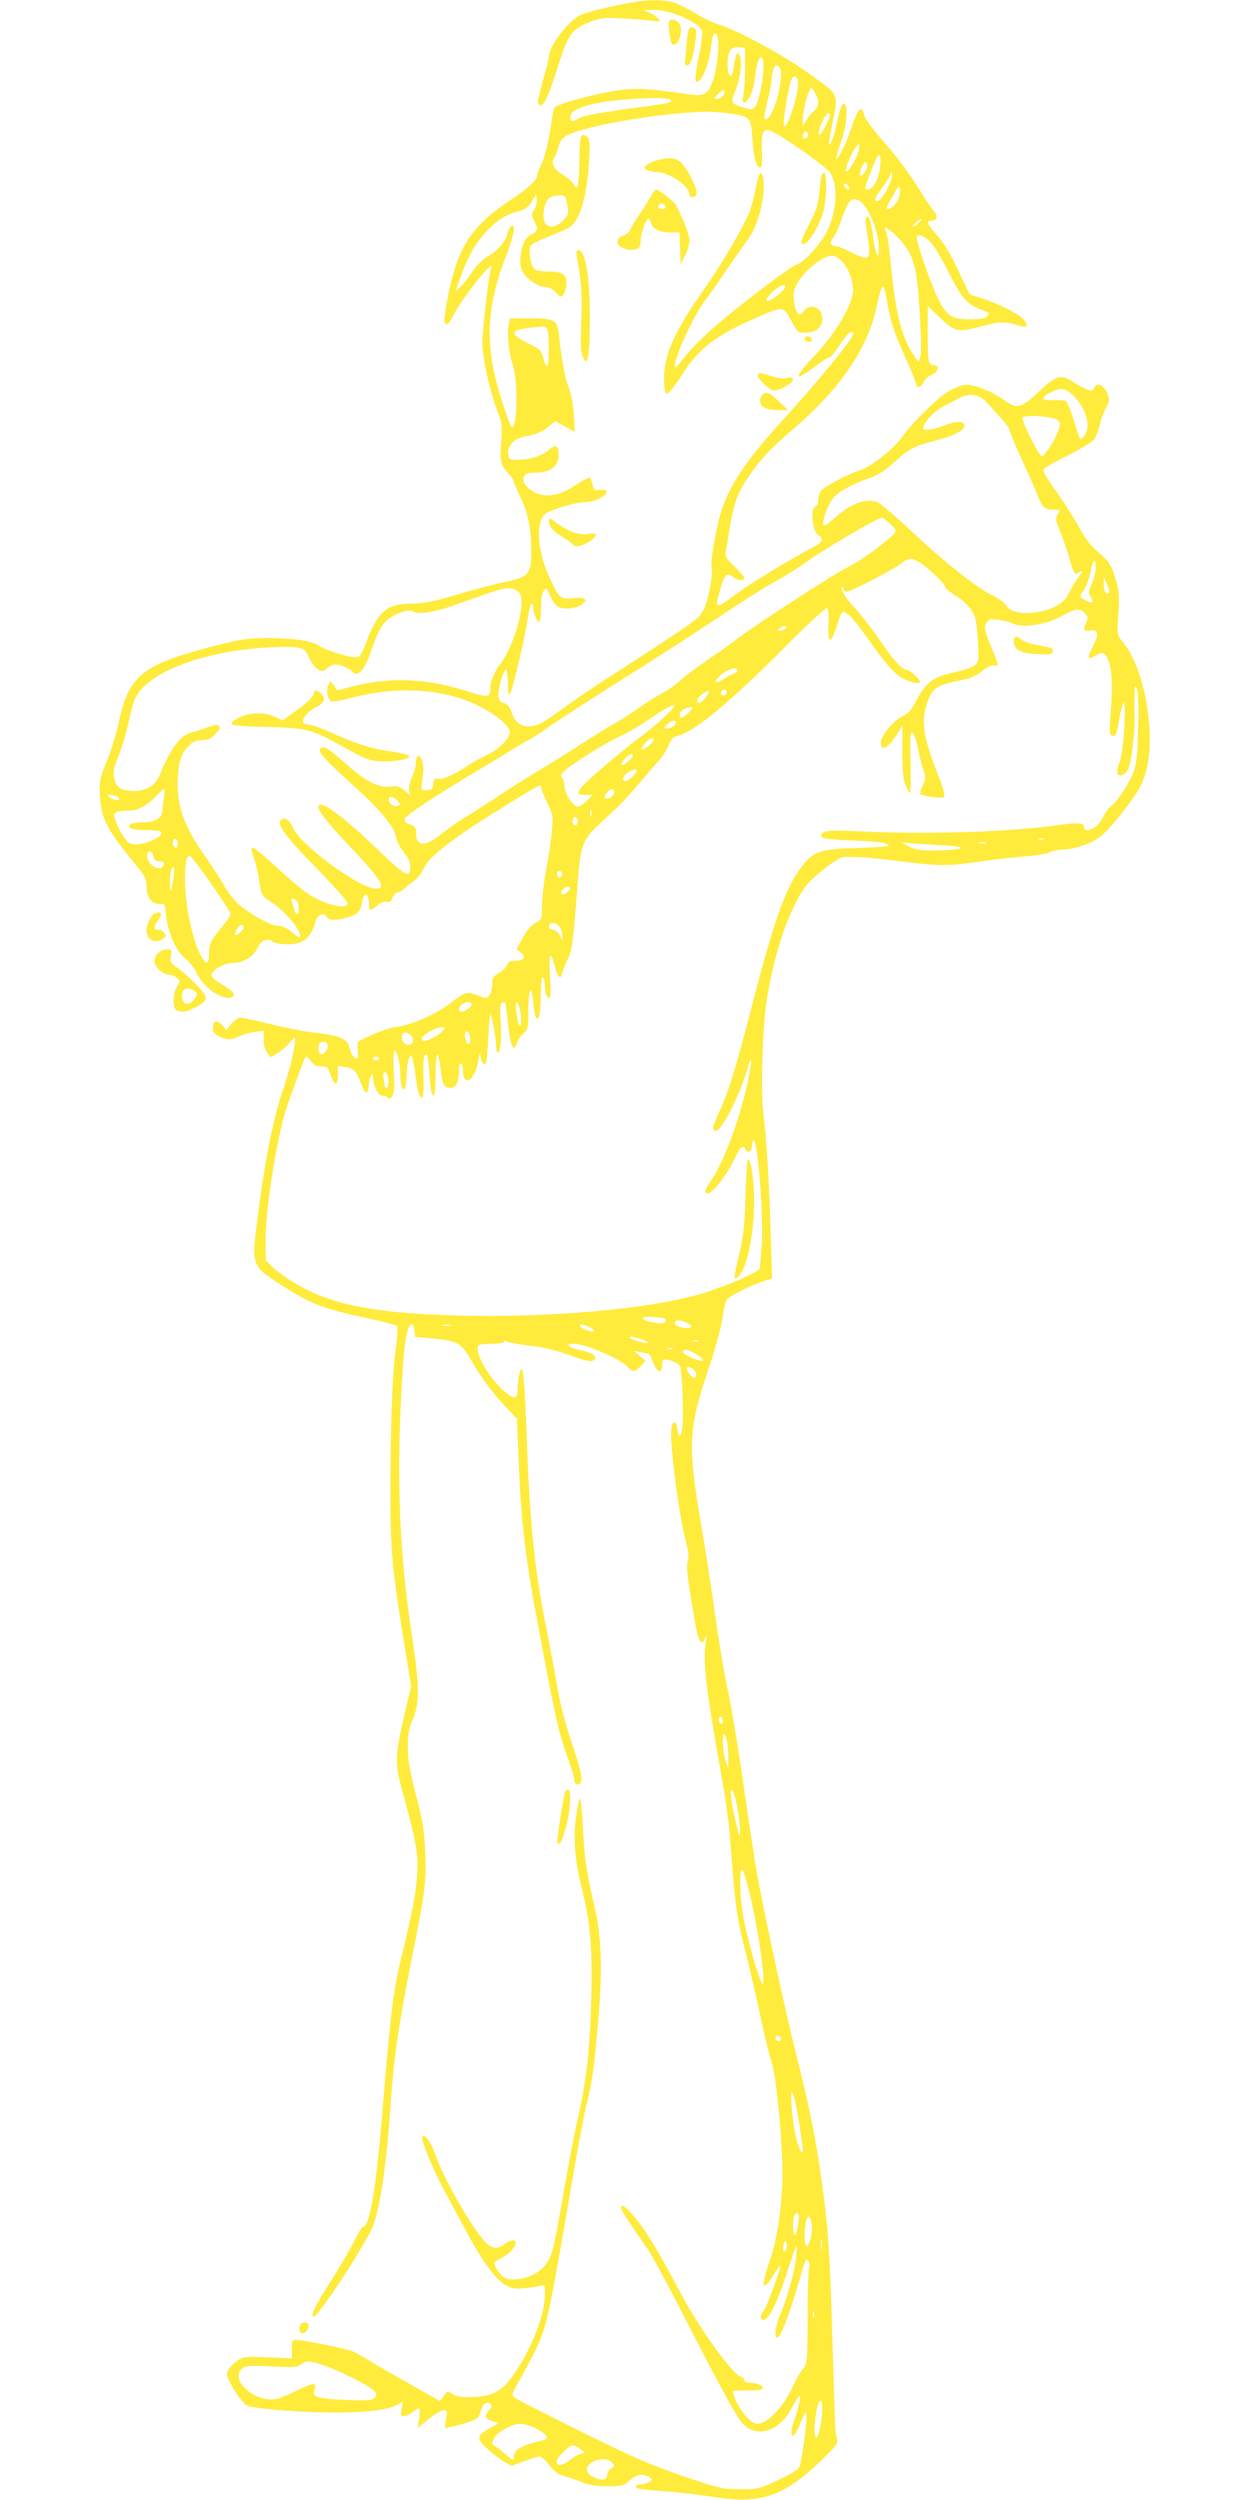 <?xml version="1.0" standalone="no"?>
<!DOCTYPE svg PUBLIC "-//W3C//DTD SVG 20010904//EN"
 "http://www.w3.org/TR/2001/REC-SVG-20010904/DTD/svg10.dtd">
<svg version="1.0" xmlns="http://www.w3.org/2000/svg"
 width="640pt" height="1280pt" viewBox="0 0 640 1280"
 preserveAspectRatio="xMidYMid meet">
<g transform="translate(0,1280) scale(0.1,-0.1)"
fill="#ffeb3b" stroke="none">
<path d="M3270 12793 c-131 -21 -278 -57 -305 -73 -69 -43 -154 -159 -155
-211 0 -9 -14 -64 -31 -123 -16 -58 -27 -111 -24 -116 21 -33 48 18 105 199
49 156 70 185 165 220 53 20 72 22 160 17 55 -3 122 -9 150 -12 46 -6 48 -5
35 11 -7 9 -27 22 -44 30 l-31 13 52 1 c84 2 234 -64 248 -108 3 -10 -3 -64
-15 -119 -23 -116 -25 -145 -7 -140 23 7 57 93 66 167 10 79 17 93 32 71 16
-24 3 -169 -21 -233 -28 -75 -43 -82 -139 -68 -183 27 -246 31 -334 20 -106
-13 -326 -71 -338 -90 -4 -7 -11 -36 -14 -64 -13 -97 -35 -191 -55 -230 -11
-22 -20 -46 -20 -55 0 -22 -50 -68 -142 -128 -168 -113 -241 -208 -288 -377
-25 -89 -51 -236 -43 -247 10 -17 24 -6 43 35 40 84 217 306 195 245 -13 -37
-45 -310 -45 -382 0 -83 41 -264 85 -374 15 -36 17 -61 11 -138 -7 -100 -3
-114 39 -160 14 -15 25 -32 25 -38 0 -6 16 -42 34 -81 39 -79 56 -162 56 -282
0 -113 -14 -128 -135 -153 -50 -10 -142 -34 -205 -53 -142 -43 -208 -57 -266
-57 -138 0 -182 -40 -248 -222 -10 -26 -25 -50 -34 -53 -24 -7 -159 32 -193
56 -39 27 -125 41 -259 42 -97 1 -135 -4 -245 -31 -402 -100 -474 -153 -526
-397 -12 -55 -39 -145 -61 -199 -38 -94 -40 -105 -36 -180 6 -120 34 -172 193
-366 39 -47 45 -61 45 -101 0 -54 32 -93 71 -87 21 3 24 -1 27 -37 6 -98 51
-206 101 -243 17 -12 40 -40 50 -61 29 -57 69 -99 112 -121 43 -23 74 -25 85
-8 8 12 -10 28 -76 68 -23 14 -39 31 -38 39 5 27 68 61 113 61 52 0 104 33
124 78 17 37 53 51 77 31 9 -8 41 -13 74 -14 83 0 121 30 147 120 10 34 41 46
55 21 10 -19 47 -20 103 -5 54 15 71 32 79 79 9 59 36 47 36 -16 0 -30 5 -30
41 0 18 15 36 22 49 19 15 -4 22 1 30 21 5 14 16 26 24 26 8 0 26 10 39 23 14
12 36 30 50 39 14 10 35 38 47 62 23 48 79 97 225 198 79 54 361 228 370 228
3 0 5 -5 5 -11 0 -6 14 -41 31 -77 30 -62 31 -70 25 -144 -4 -44 -16 -132 -29
-196 -12 -64 -22 -149 -22 -188 0 -71 0 -71 -34 -90 -23 -13 -45 -38 -65 -77
l-31 -57 23 -18 c29 -22 13 -42 -34 -42 -23 0 -33 -5 -37 -20 -3 -11 -21 -29
-41 -41 -31 -18 -36 -26 -36 -58 0 -20 -6 -46 -14 -57 -13 -17 -17 -18 -48 -5
-67 27 -72 26 -149 -33 -77 -59 -193 -111 -270 -122 -42 -5 -102 -26 -177 -62
-32 -14 -34 -18 -30 -59 2 -23 1 -43 -2 -43 -17 1 -33 22 -39 51 -10 48 -49
67 -162 79 -52 5 -158 25 -237 45 -79 19 -152 35 -162 35 -10 0 -30 -15 -45
-32 l-26 -33 -18 23 c-28 32 -51 29 -51 -8 0 -22 7 -33 27 -44 43 -21 65 -22
105 -3 20 9 57 20 82 23 l46 7 0 -46 c0 -29 7 -53 19 -68 l18 -22 36 22 c20
12 48 37 62 54 25 32 25 32 25 7 -1 -43 -27 -151 -59 -243 -53 -154 -95 -365
-134 -676 -30 -231 -29 -233 128 -334 150 -95 211 -119 440 -167 76 -17 143
-34 148 -39 5 -5 2 -56 -7 -117 -17 -127 -27 -383 -27 -744 0 -284 9 -387 69
-755 l37 -230 -33 -140 c-51 -216 -52 -256 -8 -410 65 -235 79 -310 72 -410
-6 -96 -27 -210 -75 -401 -47 -190 -61 -301 -101 -790 -34 -417 -66 -614 -101
-614 -5 0 -26 -35 -47 -77 -21 -43 -78 -139 -125 -213 -78 -122 -101 -171 -79
-170 21 2 223 305 293 442 40 79 78 324 99 643 15 230 41 409 105 730 72 360
79 413 72 563 -4 96 -12 156 -36 247 -47 185 -52 214 -53 295 0 60 5 89 26
138 35 83 34 169 -3 415 -69 451 -83 833 -50 1367 11 166 26 240 48 240 5 0
11 -15 13 -32 l3 -33 90 -8 c127 -12 145 -22 196 -109 54 -94 109 -168 180
-243 l56 -60 7 -175 c14 -375 34 -533 122 -995 71 -377 89 -454 134 -574 16
-45 30 -91 30 -101 0 -25 20 -36 31 -19 14 21 3 68 -51 229 -30 91 -56 194
-69 275 -12 72 -39 218 -61 325 -50 252 -77 504 -90 865 -12 320 -19 425 -30
425 -9 0 -20 -61 -20 -107 0 -45 -15 -49 -59 -14 -79 63 -159 195 -144 239 3
8 27 12 69 12 37 0 64 4 64 10 0 7 6 7 19 0 11 -5 62 -14 114 -20 64 -6 127
-21 192 -45 104 -37 130 -42 141 -23 10 16 -18 33 -81 47 -58 13 -74 31 -27
31 59 0 238 -77 276 -119 25 -27 37 -27 67 5 l24 26 -30 26 -30 25 34 -6 c18
-4 37 -7 41 -7 4 0 15 -20 24 -45 20 -52 46 -61 46 -15 0 33 9 36 59 19 19 -7
33 -19 35 -32 10 -48 16 -246 10 -300 -7 -59 -20 -66 -26 -13 -4 41 -25 44
-30 5 -11 -70 37 -442 73 -579 14 -54 17 -83 11 -100 -10 -25 -3 -86 35 -309
18 -106 34 -133 53 -89 8 18 9 15 4 -17 -17 -104 1 -249 86 -721 16 -92 35
-230 40 -308 24 -326 30 -371 75 -551 25 -99 61 -255 80 -346 19 -92 44 -192
55 -224 28 -83 64 -493 55 -638 -9 -160 -31 -288 -65 -385 -46 -131 -37 -163
19 -72 17 28 33 50 35 50 10 0 -66 -207 -85 -233 -15 -21 -18 -32 -10 -40 27
-27 73 60 136 253 20 63 39 117 42 120 3 3 3 -24 -1 -58 -8 -74 -45 -207 -81
-292 -27 -64 -33 -124 -13 -118 17 6 60 120 104 271 19 67 37 123 40 126 9 10
24 -24 17 -39 -4 -8 -8 -122 -8 -252 -1 -231 -2 -239 -23 -265 -13 -16 -38
-60 -57 -100 -49 -103 -127 -183 -179 -183 -26 0 -74 50 -102 106 -15 30 -24
57 -20 61 3 3 37 5 75 4 38 -1 72 2 75 8 9 14 -26 31 -63 31 -20 0 -31 5 -31
14 0 8 -10 17 -22 20 -37 10 -207 245 -293 407 -122 227 -164 299 -221 376
-55 73 -94 107 -94 80 0 -13 29 -59 139 -217 21 -30 109 -194 195 -363 158
-310 254 -486 285 -521 71 -80 184 -50 250 66 47 84 52 88 45 44 -4 -21 -15
-62 -25 -90 -36 -96 -11 -122 27 -28 11 29 24 55 27 59 16 15 -2 -154 -28
-273 -3 -15 -34 -35 -107 -70 -101 -48 -105 -49 -198 -49 -91 0 -103 3 -295
68 -165 57 -255 96 -520 227 -176 88 -329 165 -339 173 -19 14 -18 17 28 98
110 198 124 233 161 424 20 99 62 339 95 534 33 194 69 388 79 430 29 114 40
180 55 346 34 346 30 519 -15 704 -35 149 -48 236 -55 391 -4 83 -11 147 -15
143 -4 -4 -13 -48 -20 -98 -15 -115 -5 -228 31 -369 42 -161 54 -301 47 -565
-6 -252 -24 -413 -68 -606 -17 -71 -50 -245 -74 -385 -50 -289 -57 -315 -88
-360 -42 -64 -159 -101 -218 -70 -16 9 -49 58 -49 74 0 3 18 15 39 26 40 20
71 54 71 77 0 19 -28 16 -57 -7 -36 -28 -64 -25 -100 13 -69 72 -219 337 -257
453 -19 58 -59 109 -64 82 -5 -23 61 -180 126 -298 31 -58 80 -148 107 -199
73 -136 143 -231 190 -259 33 -19 50 -22 95 -18 30 3 67 8 83 12 27 6 27 6 27
-43 0 -97 -58 -253 -143 -386 -70 -108 -116 -136 -230 -140 -55 -1 -79 2 -99
15 -26 17 -27 17 -46 -9 l-19 -27 -139 79 c-77 43 -170 97 -208 119 -37 23
-79 47 -92 54 -23 13 -261 62 -300 62 -18 0 -20 -6 -20 -48 l1 -47 -45 2
c-203 10 -205 10 -247 -23 -21 -18 -39 -41 -41 -55 -3 -29 65 -140 100 -163
15 -10 71 -18 169 -26 307 -23 525 -13 603 27 l29 15 -7 -36 c-6 -31 -4 -36
12 -36 11 0 31 9 45 20 14 11 28 20 32 20 4 0 5 -23 1 -50 l-7 -51 56 46 c31
25 65 45 76 45 18 0 20 -4 13 -46 l-7 -46 34 7 c59 11 127 36 137 48 5 7 12
25 16 40 7 31 32 45 49 28 8 -8 5 -17 -11 -34 -25 -26 -19 -40 22 -54 l30 -9
-44 -25 c-71 -40 -73 -53 -14 -107 27 -26 67 -56 87 -67 l37 -20 63 23 c34 13
69 24 78 25 9 1 31 -18 50 -43 26 -34 46 -48 79 -58 25 -7 68 -22 95 -33 34
-13 75 -19 127 -19 72 0 80 2 111 30 37 32 72 38 102 16 18 -13 18 -14 -3 -25
-11 -6 -30 -11 -41 -11 -29 0 -35 -17 -8 -23 12 -3 69 -8 127 -12 58 -4 164
-16 235 -27 266 -42 378 -3 584 198 64 63 73 76 66 96 -5 13 -10 66 -11 118
-2 52 -8 257 -14 455 -12 395 -21 517 -51 735 -32 228 -64 391 -129 647 -55
217 -151 659 -201 923 -11 58 -42 263 -70 455 -27 193 -63 410 -79 483 -17 74
-46 247 -66 385 -19 139 -53 357 -75 485 -69 407 -65 485 41 800 35 105 64
213 70 257 5 43 15 84 22 92 15 18 128 75 187 93 l44 14 -7 226 c-8 273 -22
495 -37 613 -15 111 -6 446 16 582 33 207 88 389 158 520 36 67 56 90 126 147
51 42 94 69 110 70 57 3 153 -4 301 -23 194 -24 232 -24 406 1 78 11 181 23
230 26 49 3 102 13 118 20 16 8 46 14 66 14 51 0 136 27 182 58 42 27 138 141
199 235 58 89 78 219 59 384 -18 168 -68 311 -135 391 -26 31 -26 33 -19 140
6 97 4 118 -16 183 -17 56 -30 80 -58 106 -21 18 -48 44 -62 57 -14 13 -43 56
-65 96 -22 41 -68 114 -102 162 -75 106 -86 125 -78 139 4 5 60 36 126 69 65
33 125 70 133 82 8 13 20 46 27 73 6 28 21 67 32 87 18 34 19 40 6 75 -16 41
-54 58 -65 29 -9 -24 -33 -19 -94 19 -80 52 -96 48 -191 -40 -94 -88 -111 -92
-183 -40 -58 41 -144 75 -189 75 -18 0 -56 -14 -85 -30 -58 -34 -190 -162
-237 -230 -45 -65 -158 -156 -218 -176 -56 -18 -171 -76 -199 -102 -10 -8 -18
-29 -18 -47 0 -21 -6 -35 -16 -39 -26 -10 -15 -125 14 -144 34 -23 27 -37 -40
-72 -121 -64 -314 -182 -385 -236 -103 -77 -106 -75 -73 37 21 71 31 79 64 54
24 -18 56 -20 56 -3 0 6 -22 32 -49 57 -39 36 -49 51 -46 71 3 14 12 68 20
120 21 127 40 183 88 255 67 100 116 153 231 252 242 206 384 411 431 619 33
147 38 149 59 28 18 -98 35 -150 97 -287 27 -60 49 -115 49 -123 0 -23 30 -16
39 9 5 13 23 30 40 37 35 14 44 50 12 50 -28 0 -31 18 -31 167 l0 136 64 -61
c75 -72 93 -75 214 -42 85 24 123 25 177 6 52 -19 67 -5 34 30 -26 30 -133 82
-220 109 l-55 18 -59 125 c-40 85 -74 141 -107 177 -52 58 -59 75 -28 75 28 0
35 25 13 47 -10 10 -49 69 -88 131 -39 63 -113 162 -167 222 -58 66 -99 121
-103 139 -13 59 -33 37 -70 -75 -28 -85 -81 -183 -72 -134 3 14 15 52 27 85
24 65 32 175 14 182 -14 5 -21 -13 -40 -100 -13 -66 -31 -113 -39 -105 -3 2 5
46 15 98 34 164 40 150 -113 260 -134 97 -372 226 -469 255 -27 8 -81 34 -121
59 -40 24 -90 49 -112 55 -39 11 -124 13 -175 4z m545 -333 c0 -52 -4 -116 -8
-142 -7 -40 -6 -47 7 -42 22 9 45 64 52 130 8 72 21 107 34 99 23 -14 -3 -208
-34 -251 -12 -16 -18 -17 -57 -5 -68 20 -70 24 -42 92 27 66 35 161 16 180
-13 13 -15 6 -28 -74 -9 -58 -30 -41 -30 25 0 67 16 90 59 86 l31 -3 0 -95z
m182 -70 c-10 -104 -59 -221 -83 -197 -3 3 4 43 15 88 12 46 21 95 21 110 0
15 5 40 10 54 9 24 13 25 26 14 13 -10 15 -26 11 -69z m88 -3 c12 -47 -59
-270 -72 -229 -6 15 24 198 37 230 12 29 28 28 35 -1z m90 -67 c21 -40 19 -63
-6 -86 -12 -10 -30 -32 -40 -49 l-19 -30 0 27 c0 54 30 168 45 168 3 0 11 -13
20 -30z m-465 5 c0 -16 -38 -40 -48 -30 -4 4 4 15 17 26 28 23 31 23 31 4z
m-281 -34 c21 -14 2 -19 -125 -36 -230 -31 -319 -47 -341 -61 -31 -19 -43 -18
-43 6 0 43 96 74 274 90 119 10 219 11 235 1z m300 -71 c112 -15 117 -20 123
-132 6 -94 22 -152 42 -145 7 2 10 33 7 86 -4 95 6 116 47 100 52 -20 285
-184 303 -214 42 -68 34 -194 -17 -300 -31 -64 -118 -159 -156 -170 -38 -12
-356 -257 -458 -353 -53 -49 -108 -108 -124 -131 -16 -22 -32 -41 -36 -41 -28
0 82 251 146 335 18 24 69 97 113 162 45 65 95 136 111 158 56 75 95 243 76
320 -10 41 -22 20 -40 -75 -9 -47 -27 -105 -39 -130 -62 -123 -144 -260 -221
-369 -154 -220 -206 -336 -206 -460 0 -38 4 -72 9 -75 11 -7 38 25 89 104 81
127 172 196 376 284 142 61 134 63 186 -32 24 -43 28 -47 62 -46 56 2 88 27
88 69 0 18 -7 41 -16 49 -22 22 -61 20 -76 -4 -7 -11 -18 -20 -25 -20 -17 0
-36 77 -28 116 13 72 133 184 195 184 58 0 122 -123 105 -201 -18 -79 -95
-204 -190 -305 -118 -127 -115 -147 8 -53 29 21 57 39 63 39 7 0 31 29 54 65
23 36 49 65 56 65 8 0 14 -3 14 -7 0 -25 -184 -249 -381 -465 -187 -206 -272
-341 -308 -488 -28 -115 -44 -227 -37 -255 6 -24 -14 -138 -34 -190 -6 -17
-21 -41 -33 -54 -21 -23 -210 -149 -479 -321 -73 -47 -171 -114 -218 -149 -47
-35 -99 -70 -117 -77 -69 -30 -120 -10 -143 56 -11 33 -22 46 -40 50 -18 4
-26 14 -28 33 -4 34 25 137 38 137 6 0 10 -30 10 -67 0 -42 3 -64 10 -57 12
12 75 275 91 382 7 45 16 82 21 82 4 0 8 -8 8 -19 0 -30 21 -81 31 -75 5 3 9
36 9 73 0 41 5 74 14 86 12 17 15 15 34 -28 14 -31 30 -51 47 -57 35 -13 100
-2 121 21 16 17 16 19 0 25 -9 4 -37 4 -63 1 -56 -6 -61 0 -115 119 -45 101
-60 211 -39 277 11 31 20 39 67 57 67 25 129 39 169 40 39 0 100 31 100 50 0
11 -9 14 -33 12 -29 -3 -33 -1 -38 27 -4 17 -10 33 -14 36 -4 2 -37 -15 -73
-39 -73 -48 -131 -62 -186 -46 -44 12 -81 47 -81 76 0 25 17 34 65 34 73 0
115 33 115 90 0 50 -13 57 -50 27 -38 -32 -89 -49 -154 -51 -50 -1 -51 -1 -54
31 -4 42 32 79 84 88 56 9 92 25 127 54 l30 25 50 -28 50 -28 -5 89 c-4 53
-14 108 -26 138 -20 50 -35 134 -48 254 -9 94 -20 101 -149 101 l-104 0 -7
-36 c-9 -48 2 -148 22 -204 27 -76 23 -333 -6 -315 -11 7 -65 169 -86 260 -49
213 -32 386 60 622 38 97 48 166 22 144 -7 -6 -16 -24 -19 -40 -8 -38 -50 -86
-104 -117 -26 -16 -57 -47 -77 -78 -18 -28 -45 -62 -59 -75 l-26 -24 25 69
c39 110 75 174 133 237 57 61 98 87 169 107 33 8 48 20 65 48 l22 37 3 -27 c2
-15 -4 -38 -13 -52 -15 -22 -15 -27 -1 -55 22 -41 20 -56 -8 -69 -35 -16 -53
-48 -60 -109 -5 -38 -2 -61 9 -83 20 -38 81 -80 118 -80 18 0 37 -10 53 -27
25 -27 26 -27 40 -8 8 10 14 36 14 57 0 45 -22 58 -96 58 -25 0 -54 4 -64 10
-23 12 -38 103 -20 125 6 8 48 28 92 45 44 17 91 38 104 46 53 35 90 160 100
339 6 94 4 112 -9 124 -33 27 -39 9 -41 -121 -1 -125 -8 -159 -27 -125 -12 21
-23 30 -69 60 -36 23 -50 58 -32 80 6 7 15 31 21 54 9 34 19 47 49 62 98 49
478 114 702 119 25 1 78 -3 119 -8z m521 -10 c0 -6 -12 -34 -27 -63 -33 -63
-44 -41 -14 28 18 41 41 60 41 35z m-118 -112 c-15 -15 -26 -4 -18 18 5 13 9
15 18 6 9 -9 9 -15 0 -24z m264 -70 c-7 -35 -54 -113 -63 -105 -12 12 46 137
63 137 4 0 4 -15 0 -32z m104 -117 c-12 -49 -35 -81 -57 -81 -7 0 -13 3 -13 6
0 15 52 150 63 163 10 12 13 10 15 -14 2 -15 -2 -49 -8 -74z m-60 41 c0 -23
-26 -59 -36 -50 -8 9 15 68 27 68 5 0 9 -8 9 -18z m103 -119 c-16 -32 -36 -59
-46 -61 -26 -5 -21 13 17 63 19 24 38 55 42 67 7 19 9 20 12 6 2 -10 -9 -44
-25 -75z m-195 8 c3 -8 -1 -12 -9 -9 -7 2 -15 10 -17 17 -3 8 1 12 9 9 7 -2
15 -10 17 -17z m245 -74 c-17 -29 -53 -50 -53 -30 0 4 15 33 33 63 30 52 32
54 35 27 2 -15 -5 -42 -15 -60z m-1699 25 c3 -5 8 -27 12 -50 6 -37 3 -44 -24
-72 -36 -36 -76 -40 -93 -9 -14 27 -4 97 18 121 17 18 77 25 87 10z m1523 -34
c44 -49 83 -157 83 -232 0 -66 -18 -28 -30 64 -11 82 -22 111 -36 97 -4 -4 -2
-38 5 -76 17 -105 15 -131 -9 -131 -11 0 -46 14 -77 30 -31 17 -64 30 -74 30
-26 0 -33 19 -15 39 9 10 26 45 37 77 35 100 49 124 73 124 13 0 32 -10 43
-22z m288 -98 c-10 -11 -23 -20 -29 -20 -6 1 0 10 13 20 30 26 39 26 16 0z
m-87 -99 c39 -49 49 -70 67 -137 19 -72 39 -420 27 -453 l-9 -24 -22 31 c-61
87 -92 201 -116 432 -8 85 -18 164 -21 175 -3 11 -8 28 -11 39 -4 16 -2 16 26
-5 16 -12 43 -38 59 -58z m152 -8 c17 -19 57 -87 89 -151 65 -129 93 -161 164
-187 44 -17 47 -20 32 -34 -11 -12 -35 -16 -90 -16 -92 0 -118 17 -162 106
-40 81 -117 305 -109 318 10 16 45 0 76 -36z m-750 -222 c0 -14 -69 -71 -87
-71 -13 0 -13 3 -2 18 33 45 89 78 89 53z m-1216 -223 c9 -34 7 -176 -2 -182
-5 -3 -14 15 -20 40 -11 41 -17 47 -76 75 -96 46 -96 68 -1 80 88 11 92 10 99
-13z m2692 -334 c68 -69 92 -159 55 -205 -22 -27 -18 -34 -56 88 -14 45 -31
85 -37 89 -6 4 -36 6 -66 5 -63 -2 -67 13 -11 41 50 26 74 22 115 -18z m-442
-36 c16 -18 48 -54 72 -80 24 -26 44 -54 44 -62 0 -7 28 -76 63 -152 35 -77
70 -155 77 -174 26 -67 39 -80 81 -80 39 0 39 -1 25 -22 -14 -21 -12 -30 15
-97 16 -41 37 -102 46 -135 20 -73 27 -83 48 -66 23 19 18 1 -11 -37 -14 -18
-32 -49 -40 -68 -19 -48 -78 -84 -157 -98 -81 -14 -147 -1 -163 31 -6 12 -37
35 -70 52 -84 41 -250 173 -415 328 -78 73 -155 140 -172 148 -53 28 -142 -3
-222 -77 -23 -21 -47 -39 -54 -39 -22 0 16 110 52 148 26 28 110 72 184 96 36
12 74 36 118 76 77 71 104 85 199 110 121 31 178 62 161 90 -10 16 -49 12
-105 -10 -28 -11 -64 -20 -81 -20 -29 0 -29 0 -15 28 19 36 63 76 106 97 19 9
51 25 70 36 51 29 106 20 144 -23z m362 -90 c15 -15 15 -19 0 -60 -19 -48 -66
-120 -81 -124 -13 -3 -108 184 -99 197 11 18 160 7 180 -13z m-856 -533 c39
-40 46 -29 -70 -122 -41 -33 -112 -79 -156 -101 -82 -41 -504 -316 -580 -378
-23 -18 -81 -60 -130 -92 -49 -33 -111 -79 -139 -104 -27 -25 -70 -55 -95 -68
-24 -12 -78 -46 -120 -75 -41 -30 -108 -72 -148 -94 -40 -23 -119 -72 -175
-109 -57 -37 -145 -92 -196 -122 -51 -30 -141 -87 -199 -126 -59 -38 -134 -87
-168 -107 -33 -20 -89 -59 -124 -87 -84 -68 -130 -65 -130 6 0 27 -5 34 -31
43 -21 7 -30 16 -27 28 3 17 160 121 378 250 52 31 130 78 172 105 42 26 80
48 83 48 3 0 54 33 113 74 59 40 224 147 367 237 143 89 360 229 483 311 122
82 263 171 313 198 50 27 122 73 161 102 73 53 354 218 374 218 5 0 25 -16 44
-35z m142 -191 c40 -21 138 -113 138 -130 0 -6 19 -23 43 -37 52 -31 92 -73
107 -112 7 -16 14 -76 17 -131 5 -95 4 -103 -16 -120 -11 -10 -58 -26 -103
-36 -108 -23 -147 -51 -193 -139 -27 -52 -44 -73 -69 -83 -46 -19 -116 -102
-116 -137 0 -52 41 -28 89 51 l21 35 0 -132 c0 -98 4 -143 16 -173 9 -22 19
-40 23 -40 4 0 5 70 3 156 -4 130 -2 156 9 152 8 -3 20 -37 30 -85 9 -45 22
-95 29 -112 11 -27 10 -37 -5 -71 -10 -22 -16 -42 -13 -45 12 -12 112 -25 122
-15 6 6 -5 47 -33 117 -74 190 -86 268 -55 360 28 83 46 95 186 123 40 8 70
22 98 45 26 22 46 31 60 28 26 -7 26 -5 -9 80 -41 100 -44 113 -31 138 11 19
18 21 60 16 27 -3 62 -12 77 -20 48 -24 168 -6 246 37 73 41 96 44 122 16 15
-17 16 -24 7 -46 -18 -39 -15 -46 20 -42 43 4 47 -16 13 -82 -15 -29 -24 -55
-20 -58 3 -3 19 2 36 12 23 14 33 15 44 6 35 -29 46 -133 31 -306 -7 -77 -6
-103 4 -109 19 -12 28 6 40 79 6 38 16 77 21 85 17 27 3 -237 -15 -288 -9 -24
-16 -52 -16 -62 0 -30 37 -23 55 10 18 36 37 192 34 286 -1 39 -1 88 0 110 2
38 3 39 13 15 6 -16 8 -91 5 -200 -4 -145 -8 -184 -25 -227 -22 -57 -84 -150
-114 -171 -10 -7 -27 -31 -38 -52 -21 -42 -54 -70 -82 -70 -10 0 -18 6 -18 14
0 24 -27 26 -133 11 -253 -35 -660 -48 -1007 -32 -150 7 -178 6 -195 -7 -33
-25 -5 -33 148 -39 142 -6 187 -13 187 -27 0 -4 -73 -9 -162 -12 -190 -5 -223
-17 -283 -95 -82 -107 -141 -272 -250 -693 -84 -328 -123 -455 -171 -559 -37
-81 -41 -101 -20 -101 30 0 116 166 158 303 31 105 33 67 3 -68 -43 -191 -120
-395 -184 -489 -34 -49 -38 -66 -17 -66 24 0 91 86 131 165 38 78 48 86 63 59
12 -22 32 -9 32 22 0 13 4 24 9 24 22 0 53 -419 40 -550 -4 -47 -8 -92 -8
-102 -1 -19 -167 -92 -301 -132 -266 -79 -782 -125 -1260 -111 -398 11 -615
52 -788 147 -53 29 -116 71 -139 94 l-43 41 0 101 c0 176 62 556 114 701 71
196 85 234 91 239 4 4 16 -5 27 -21 15 -20 28 -27 53 -27 30 0 35 -4 47 -42
20 -60 38 -61 38 -3 l0 48 37 -6 c46 -8 59 -21 81 -83 22 -59 36 -63 40 -9 4
44 22 74 22 37 0 -39 27 -92 47 -92 11 0 24 -5 30 -11 8 -8 14 -5 23 12 9 16
11 53 6 126 -3 62 -2 103 4 103 13 0 30 -67 30 -122 0 -90 29 -105 31 -15 2
66 11 111 24 111 5 1 15 -39 21 -89 12 -97 21 -125 36 -125 5 0 8 42 6 104 -3
96 2 129 18 113 3 -3 8 -37 11 -74 6 -96 12 -133 23 -133 6 0 10 45 10 105 0
58 4 105 9 105 5 0 12 -30 16 -67 9 -83 18 -103 51 -103 29 0 44 31 44 91 0
24 4 38 10 34 6 -3 10 -17 10 -30 0 -96 61 -61 79 45 5 30 9 44 10 30 2 -31
17 -57 28 -46 4 4 10 65 13 134 3 70 8 123 12 117 9 -14 28 -123 28 -162 0
-18 4 -33 9 -33 14 0 20 78 14 166 -4 58 -2 83 6 89 7 4 15 5 17 2 3 -3 9 -48
14 -101 5 -53 15 -106 21 -118 11 -21 12 -20 26 13 7 19 24 42 36 51 20 16 22
26 22 115 0 111 17 139 25 41 3 -35 9 -70 15 -78 14 -23 23 20 24 123 1 56 5
86 11 82 6 -3 10 -21 10 -40 0 -40 9 -65 22 -65 7 0 9 37 4 113 -8 120 3 137
27 41 12 -48 29 -62 35 -27 2 10 14 41 27 68 25 52 28 70 55 423 13 170 24
196 126 289 100 92 91 83 177 181 39 46 89 104 111 128 21 25 44 61 51 82 10
29 20 38 46 45 86 22 260 166 538 444 117 118 218 212 225 210 7 -3 10 -29 8
-79 -6 -115 13 -111 50 11 7 25 18 46 24 48 17 6 65 -47 130 -140 81 -116 130
-173 167 -195 39 -24 97 -38 97 -23 0 13 -51 61 -66 61 -24 0 -67 46 -133 143
-38 56 -99 135 -135 175 -43 47 -66 81 -65 95 1 17 2 18 6 5 2 -10 10 -18 18
-18 19 0 245 117 280 145 36 29 47 30 87 9z m908 -31 c0 -21 -9 -58 -20 -82
-18 -39 -19 -46 -6 -66 20 -30 10 -38 -25 -19 -35 17 -35 18 -8 55 11 17 26
57 32 89 13 67 27 79 27 23z m70 -120 c0 -18 -17 -16 -24 3 -3 9 -6 28 -5 42
l1 27 13 -30 c8 -16 14 -36 15 -42z m-3032 1 c17 -12 22 -25 22 -62 0 -85 -57
-247 -109 -312 -29 -37 -51 -89 -51 -124 -1 -49 -11 -50 -128 -12 -193 62
-390 70 -570 23 l-84 -21 -18 23 -18 24 -11 -21 c-12 -23 -6 -65 12 -81 8 -6
43 -1 101 15 199 53 397 52 564 -2 124 -41 252 -128 252 -173 0 -32 -56 -88
-118 -117 -31 -15 -75 -39 -97 -54 -66 -45 -126 -72 -151 -67 -20 3 -23 -1
-26 -27 -3 -27 -7 -31 -33 -31 -33 0 -31 -7 -18 91 5 42 -9 84 -27 84 -6 0
-10 -15 -10 -32 0 -18 -10 -53 -21 -78 -12 -27 -18 -54 -14 -69 l6 -24 -30 26
c-25 20 -38 25 -65 20 -62 -10 -128 22 -224 107 -106 93 -126 105 -141 86 -14
-16 16 -50 163 -183 140 -125 214 -215 223 -266 3 -22 20 -55 39 -79 23 -27
34 -50 34 -72 0 -68 -16 -60 -188 105 -128 123 -238 209 -268 209 -40 0 5 -65
162 -230 146 -154 174 -200 119 -200 -85 0 -396 230 -427 316 -13 36 -43 53
-60 36 -23 -23 21 -81 179 -244 90 -92 163 -174 163 -182 0 -36 -115 -9 -202
47 -27 18 -99 78 -160 135 -61 56 -116 102 -123 102 -11 0 -9 -12 5 -52 10
-29 21 -75 25 -103 11 -86 13 -90 64 -124 53 -34 113 -97 138 -144 19 -37 9
-46 -20 -20 -30 28 -61 43 -87 43 -35 0 -151 66 -203 115 -26 25 -57 66 -69
90 -13 24 -59 95 -102 157 -99 141 -136 239 -136 363 0 102 14 152 53 193 24
25 39 32 70 32 30 0 46 7 69 31 23 23 28 33 19 42 -8 8 -23 7 -59 -7 -26 -10
-63 -22 -82 -26 -56 -14 -108 -84 -164 -222 -20 -50 -67 -78 -131 -78 -29 0
-60 6 -72 15 -27 19 -39 74 -25 112 41 111 54 151 71 231 11 50 27 104 35 120
65 126 320 228 630 254 78 6 162 8 189 4 44 -7 49 -11 69 -52 11 -25 31 -52
44 -60 21 -14 25 -14 53 7 27 20 34 21 70 11 21 -7 44 -19 51 -27 31 -38 67 1
104 113 33 96 57 137 98 162 48 29 99 42 115 28 19 -15 104 -3 188 26 39 14
115 41 170 60 111 40 140 43 173 20z m1371 -195 c-8 -5 -21 -9 -29 -9 -12 1
-11 4 4 15 10 8 23 12 29 8 5 -3 3 -9 -4 -14z m-244 -209 c3 -6 -6 -15 -21
-20 -15 -6 -39 -19 -55 -30 -15 -11 -30 -16 -33 -12 -7 12 32 48 64 61 33 13
38 13 45 1z m-166 -146 c-25 -27 -39 -31 -39 -10 0 18 54 58 59 45 2 -6 -7
-21 -20 -35z m111 31 c0 -8 -7 -15 -15 -15 -16 0 -20 12 -8 23 11 12 23 8 23
-8z m-315 -123 c-34 -32 -89 -78 -122 -102 -86 -63 -289 -235 -307 -262 -23
-33 -20 -38 21 -38 l37 0 -29 -30 c-16 -16 -37 -30 -47 -30 -24 0 -68 68 -68
105 0 17 -6 37 -12 44 -11 10 -6 18 22 42 49 42 215 143 283 173 31 14 99 55
152 91 121 82 152 85 70 7z m129 27 c-10 -11 -27 -25 -36 -30 -15 -8 -18 -6
-18 11 0 20 27 38 59 39 10 1 9 -4 -5 -20z m-74 -57 c0 -15 -24 -32 -44 -32
-18 0 -19 1 -1 20 18 20 45 27 45 12z m-116 -96 c-6 -16 -53 -50 -60 -43 -2 2
5 16 17 30 22 29 52 37 43 13z m-104 -74 c0 -14 -49 -56 -57 -49 -3 4 4 18 17
32 24 25 40 32 40 17z m20 -79 c0 -12 -43 -53 -57 -53 -21 0 -15 26 10 43 23
17 47 22 47 10z m-2421 -140 c-4 -27 -8 -56 -8 -65 -2 -36 -38 -58 -93 -58
-29 0 -59 -4 -67 -9 -29 -18 2 -31 74 -31 41 0 76 -4 79 -9 18 -29 -111 -79
-156 -60 -26 10 -63 72 -82 135 -8 25 13 34 80 34 43 0 94 30 143 84 14 14 27
26 31 26 4 0 3 -21 -1 -47z m2305 38 c9 -14 -19 -43 -37 -40 -16 4 -16 6 -2
27 17 23 30 28 39 13z m-2550 -27 c25 -10 19 -26 -6 -19 -31 10 -47 25 -26 25
9 0 23 -3 32 -6z m1441 -24 c16 -18 16 -20 1 -26 -19 -7 -46 12 -46 32 0 20
24 17 45 -6z m992 -77 c-3 -10 -5 -4 -5 12 0 17 2 24 5 18 2 -7 2 -21 0 -30z
m-71 -39 c-5 -13 -10 -14 -18 -6 -6 6 -8 18 -4 28 5 13 10 14 18 6 6 -6 8 -18
4 -28z m-2046 -105 c0 -21 -16 -26 -23 -6 -6 17 3 38 14 31 5 -3 9 -14 9 -25z
m4433 24 c-7 -2 -19 -2 -25 0 -7 3 -2 5 12 5 14 0 19 -2 13 -5z m-549 -29
c105 -5 134 -10 120 -18 -11 -6 -64 -10 -119 -10 -84 -1 -107 3 -145 22 -28
14 -36 20 -20 18 14 -3 87 -8 164 -12z m254 9 c-10 -2 -26 -2 -35 0 -10 3 -2
5 17 5 19 0 27 -2 18 -5z m-4262 -68 c4 -18 13 -25 31 -25 18 0 24 -5 21 -17
-5 -28 -48 -22 -71 9 -19 26 -18 58 2 58 6 0 13 -11 17 -25z m296 -141 c53
-76 97 -145 98 -153 0 -7 -12 -27 -26 -45 -76 -93 -84 -108 -84 -157 0 -55
-10 -61 -35 -23 -44 68 -86 254 -88 393 -1 93 8 134 26 128 7 -2 56 -66 109
-143z m-194 29 c-5 -32 -11 -59 -13 -62 -7 -7 -6 85 1 103 14 36 20 12 12 -41z
m1990 20 c-4 -22 -22 -20 -26 1 -2 10 3 16 13 16 10 0 15 -7 13 -17z m40 -75
c-6 -16 -36 -34 -44 -25 -9 9 15 37 33 37 8 0 13 -5 11 -12z m-1400 -60 c14
-14 16 -68 3 -68 -5 0 -12 11 -15 24 -3 13 -9 31 -12 40 -7 19 7 21 24 4z
m1360 -169 l2 -34 -15 28 c-9 15 -24 27 -35 27 -22 0 -27 26 -7 33 23 9 52
-19 55 -54z m-1646 9 c-28 -28 -40 -16 -17 18 12 19 20 23 28 15 8 -8 5 -17
-11 -33z m1183 -367 c6 -11 -32 -41 -52 -41 -19 0 -16 27 5 39 22 13 39 14 47
2z m252 -68 c5 -74 -15 -49 -24 29 -4 43 -3 51 7 41 7 -7 15 -38 17 -70z
m-403 -74 c-18 -21 -72 -49 -94 -49 -5 0 -10 6 -10 13 0 17 69 56 99 57 24 0
24 0 5 -21z m-149 -45 c0 -30 -43 -31 -54 -2 -5 14 -5 28 2 36 14 17 52 -8 52
-34z m291 22 c8 -32 -6 -58 -17 -30 -11 28 -11 54 1 54 5 0 12 -11 16 -24z
m-728 -47 c4 -21 -23 -53 -36 -45 -16 10 -15 53 1 59 18 8 32 2 35 -14z m262
-69 c0 -5 -7 -10 -15 -10 -8 0 -15 5 -15 10 0 6 7 10 15 10 8 0 15 -4 15 -10z
m44 -86 c9 -25 7 -64 -4 -64 -5 0 -10 4 -10 9 0 5 -3 23 -6 40 -7 32 9 44 20
15z m1424 -1249 c3 -3 1 -10 -5 -16 -14 -14 -113 7 -113 23 0 11 107 5 118 -7z
m107 -17 c32 -15 32 -28 -1 -28 -32 0 -66 18 -59 31 8 12 29 11 60 -3z m-1207
-15 c-10 -2 -28 -2 -40 0 -13 2 -5 4 17 4 22 1 32 -1 23 -4z m701 -4 c17 -6
31 -15 31 -20 0 -11 0 -11 -39 2 -17 6 -31 15 -31 20 0 11 0 11 39 -2z m290
-71 c13 -5 22 -10 20 -13 -7 -7 -81 13 -93 25 -12 12 24 6 73 -12z m274 -5
c-7 -2 -19 -2 -25 0 -7 3 -2 5 12 5 14 0 19 -2 13 -5z m-130 -40 c-7 -2 -19
-2 -25 0 -7 3 -2 5 12 5 14 0 19 -2 13 -5z m118 -25 c43 -24 52 -43 17 -33
-46 14 -88 37 -82 46 8 14 23 11 65 -13z m-7 -83 c20 -20 10 -51 -11 -34 -8 7
-19 21 -24 31 -12 23 12 25 35 3z m146 -1796 c0 -11 -4 -17 -10 -14 -5 3 -10
13 -10 21 0 8 5 14 10 14 6 0 10 -9 10 -21z m24 -115 c3 -26 6 -65 5 -88 l-1
-41 -13 40 c-15 46 -19 135 -6 135 4 0 11 -21 15 -46z m51 -328 c8 -43 15 -96
14 -119 -1 -38 -3 -36 -19 33 -11 41 -22 100 -26 130 -10 83 13 51 31 -44z
m64 -443 c46 -192 86 -480 63 -458 -15 14 -80 243 -97 344 -17 93 -20 241 -6
241 5 0 23 -57 40 -127z m159 -741 c2 -7 -3 -12 -12 -12 -9 0 -16 7 -16 16 0
17 22 14 28 -4z m73 -319 c11 -46 39 -226 39 -250 0 -32 -19 1 -34 61 -17 63
-33 245 -21 234 3 -3 11 -24 16 -45z m19 -587 c0 -40 -14 -105 -21 -100 -10 6
-12 74 -3 98 8 20 24 21 24 2z m65 -38 c7 -41 -6 -110 -23 -116 -8 -2 -12 12
-12 50 0 91 23 133 35 66z m52 -130 c-2 -13 -4 -5 -4 17 -1 22 1 32 4 23 2
-10 2 -28 0 -40z m-186 -11 c-8 -8 -11 -4 -11 14 0 33 14 47 18 19 2 -12 -1
-27 -7 -33z m146 -339 c-3 -7 -5 -2 -5 12 0 14 2 19 5 13 2 -7 2 -19 0 -25z
m-2511 -248 c81 -28 238 -106 259 -130 15 -17 16 -22 4 -36 -12 -14 -31 -16
-144 -12 -150 6 -179 15 -165 53 15 39 -3 38 -87 -3 -43 -22 -92 -42 -110 -45
-109 -21 -245 105 -170 158 18 13 42 14 148 9 108 -6 130 -5 150 10 30 21 43
20 115 -4z m2554 -225 c0 -56 -19 -145 -31 -145 -12 0 -11 78 2 140 13 62 29
65 29 5z m-1475 -94 c22 -10 48 -27 57 -38 17 -19 16 -20 -54 -38 -76 -20
-108 -42 -108 -76 0 -20 -3 -18 -38 12 -21 19 -47 39 -58 45 -18 11 -18 14 -4
40 18 34 91 74 135 74 16 0 48 -9 70 -19z m236 -110 l23 -18 -25 -8 c-13 -4
-37 -18 -52 -31 -33 -28 -67 -32 -67 -8 0 20 63 84 83 84 8 0 25 -8 38 -19z
m162 -69 c15 -16 15 -19 -3 -30 -11 -7 -20 -21 -20 -31 0 -10 -7 -21 -15 -25
-22 -8 -74 14 -87 37 -25 47 87 91 125 49z"/>
<path d="M3360 11978 c-19 -5 -42 -16 -50 -24 -13 -13 -13 -16 0 -24 8 -5 30
-10 48 -10 65 0 172 -72 172 -116 0 -18 29 -18 36 1 8 19 -35 111 -70 153 -30
35 -65 40 -136 20z"/>
<path d="M4206 11903 c-2 -10 -8 -51 -11 -92 -6 -57 -16 -89 -45 -145 -49 -93
-56 -116 -36 -116 24 0 83 97 101 165 17 65 20 190 6 200 -5 3 -12 -3 -15 -12z"/>
<path d="M3334 11798 c-9 -18 -36 -61 -60 -96 -24 -34 -45 -71 -48 -80 -3 -10
-20 -23 -37 -29 -65 -25 -6 -87 65 -69 22 5 26 12 26 41 0 37 27 115 40 115 4
0 10 -10 14 -23 7 -30 45 -47 101 -47 l44 0 3 -82 3 -83 22 45 c13 25 23 60
23 79 0 28 -28 101 -69 181 -9 18 -88 80 -102 80 -4 0 -16 -15 -25 -32z m74
-56 c2 -7 -6 -12 -17 -12 -21 0 -27 11 -14 24 9 9 26 2 31 -12z"/>
<path d="M2954 11483 c24 -140 28 -200 22 -328 -4 -94 -3 -151 5 -173 26 -75
39 -16 39 183 0 228 -22 355 -62 355 -7 0 -8 -13 -4 -37z"/>
<path d="M4120 11066 c0 -10 9 -16 21 -16 24 0 21 23 -4 28 -10 2 -17 -3 -17
-12z"/>
<path d="M3880 10877 c0 -19 63 -77 83 -77 29 0 97 39 97 56 0 11 -7 14 -33 9
-19 -4 -51 0 -77 9 -55 19 -70 20 -70 3z"/>
<path d="M3900 10775 c-7 -8 -10 -25 -6 -39 6 -25 38 -36 105 -36 l36 0 -47
45 c-50 48 -68 54 -88 30z"/>
<path d="M2810 10136 c0 -29 18 -53 57 -77 21 -12 48 -31 60 -42 19 -17 26
-18 54 -8 36 12 69 38 69 54 0 6 -17 7 -41 3 -45 -7 -104 14 -164 60 -29 22
-35 23 -35 10z"/>
<path d="M5190 9517 c0 -43 34 -62 121 -66 68 -3 79 -1 79 13 0 18 -1 19 -84
34 -32 7 -67 18 -76 27 -24 22 -40 19 -40 -8z"/>
<path d="M3817 6682 c-4 -151 -10 -208 -31 -297 -31 -135 -32 -142 -9 -124 46
39 83 208 84 384 0 107 -14 210 -31 220 -4 2 -10 -80 -13 -183z"/>
<path d="M1606 9247 c-3 -15 -35 -46 -82 -80 l-76 -55 -46 20 c-54 24 -134 20
-184 -9 -61 -36 -48 -40 144 -45 215 -6 230 -10 403 -106 107 -60 126 -67 185
-70 73 -4 159 13 143 29 -6 6 -53 17 -106 24 -98 15 -163 36 -302 99 -44 20
-92 36 -107 36 -51 0 -24 56 43 91 45 23 50 51 13 76 -20 13 -22 12 -28 -10z"/>
<path d="M3426 12691 c-8 -13 6 -111 16 -117 32 -20 62 81 33 109 -18 18 -41
22 -49 8z"/>
<path d="M3516 12583 c-3 -43 -7 -87 -9 -97 -3 -30 19 -29 31 1 15 36 31 144
25 160 -3 7 -13 13 -23 13 -14 0 -18 -13 -24 -77z"/>
<path d="M792 8123 c-18 -7 -42 -57 -42 -87 0 -48 46 -71 85 -42 16 12 17 16
6 30 -7 9 -22 16 -32 16 -24 0 -24 15 1 50 24 33 16 47 -18 33z"/>
<path d="M810 7920 c-11 -11 -20 -29 -20 -40 0 -29 44 -70 74 -70 21 0 56 -22
56 -36 0 -3 -7 -15 -16 -29 -19 -30 -21 -104 -3 -116 8 -5 23 -9 34 -9 32 0
102 37 115 59 9 19 4 28 -42 77 -29 31 -73 70 -96 86 -41 28 -43 33 -37 64 5
31 4 34 -20 34 -14 0 -34 -9 -45 -20z m185 -194 c18 -13 18 -15 1 -40 -24 -37
-60 -32 -64 8 -5 42 27 59 63 32z"/>
<path d="M2896 3631 c-10 -16 -48 -262 -42 -268 13 -13 26 14 46 91 21 83 26
171 11 181 -5 3 -12 1 -15 -4z"/>
<path d="M1535 889 c-9 -28 9 -46 30 -29 8 7 15 21 15 31 0 26 -37 25 -45 -2z"/>
</g>
</svg>
